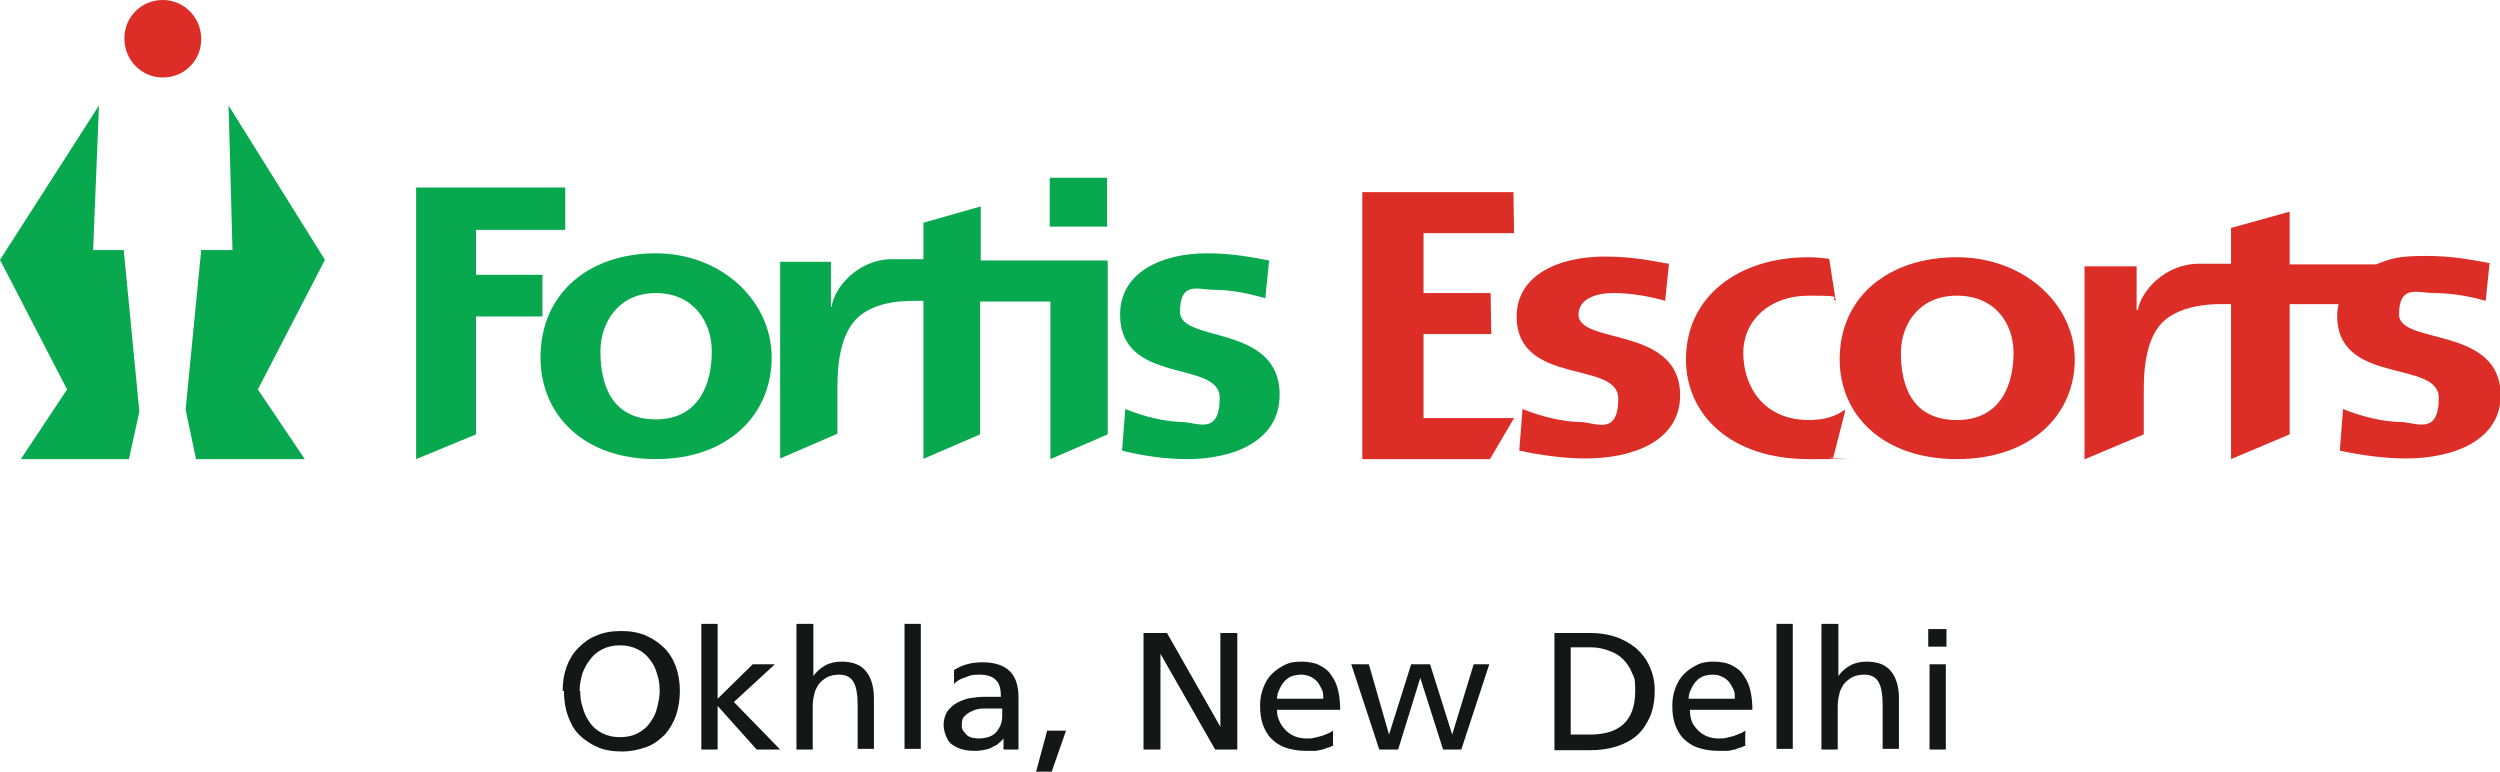 <?xml version="1.0" encoding="UTF-8"?>
<svg id="Layer_1" data-name="Layer 1" xmlns="http://www.w3.org/2000/svg" version="1.1" viewBox="0 0 383.9 118.5">
  <defs>
    <style>
      .cls-1 {
        fill: #151616;
      }

      .cls-1, .cls-2, .cls-3, .cls-4 {
        stroke-width: 0px;
      }

      .cls-1, .cls-3, .cls-4 {
        fill-rule: evenodd;
      }

      .cls-2, .cls-3 {
        fill: #08a84e;
      }

      .cls-4 {
        fill: #dd2d27;
      }
    </style>
  </defs>
  <polygon class="cls-4" points="209.2 29.5 232.4 29.5 232.5 35.8 218.6 35.8 218.6 45 228.9 45 229 51.3 218.6 51.3 218.6 64.2 232.5 64.2 228.8 70.5 209.2 70.5 209.2 29.5"/>
  <path class="cls-4" d="M282.5,55.2c0,8.5,6.6,15.3,18,15.3s18.1-6.8,18.1-15.3-7.8-15.7-18.1-15.7-18,5.9-18,15.7h0ZM291.9,54.2c0-4.4,2.8-8.8,8.6-8.8s8.7,4.2,8.7,8.8-1.8,10.3-8.7,10.3-8.6-5.3-8.6-10.3h0Z"/>
  <path class="cls-4" d="M258.9,55.2c0,8.5,6.9,15.3,18.8,15.3s2.3,0,3.4-.2c.1,0,.4,0,.4,0l1.8-7v-.4c-1.3,1-3.1,1.6-5.5,1.6-7.1,0-10.1-5.3-10.1-10.3s4-8.8,10.1-8.8,3,.3,4.1.8h0c0,0-1-6.4-1-6.4,0,0-.2-.1-.3-.1-.9-.1-1.9-.2-2.9-.2-10.6,0-18.8,5.9-18.8,15.7h0Z"/>
  <path class="cls-4" d="M320.2,70.5l9-3.8v-7.1c0-3.1.4-8.1,3.3-10.5,2.6-2.1,6.4-2.4,8.4-2.4h1.7v23.8l9-3.8v-20h7.5c-.1.5-.2,1.1-.2,1.8,0,10.7,15.6,6.7,15.6,12.6s-3.6,3.7-5.9,3.7-6-.8-8.8-2l-.5,6.4c3.3.7,6.8,1.2,10.2,1.2,7.3,0,14.5-2.8,14.5-9.7,0-10.7-15.6-7.7-15.6-12.4s2.9-3.3,5.3-3.3,5.3.4,8,1.2l.6-5.8c-2.8-.5-5.6-1.1-9.8-1.1s-5.4.4-7.6,1.3h-13.3v-8.1l-9,2.5v5.5c-2.1,0-4.4,0-4.9,0-5.4,0-9,4.4-9.4,7.1h-.2v-6.7h-8v29.7Z"/>
  <path class="cls-4" d="M256.2,40.5c-2.8-.5-5.6-1.1-9.8-1.1-7,0-13.5,2.8-13.5,9.2,0,10.7,15.6,6.7,15.6,12.6s-3.6,3.6-5.9,3.6-6-.8-8.8-2l-.5,6.4c3.3.7,6.8,1.2,10.2,1.2,7.3,0,14.5-2.7,14.5-9.7,0-10.7-15.6-7.7-15.6-12.4,0-2.5,2.9-3.3,5.3-3.3s5.3.4,8,1.2l.6-5.8Z"/>
  <polygon class="cls-3" points="35.1 16.2 49.9 39.9 39.6 59.8 46.8 70.5 30.1 70.5 28.5 62.9 30.9 38.4 35.7 38.4 35.1 16.2"/>
  <polygon class="cls-3" points="15.2 16.2 0 39.9 10.3 59.8 3.2 70.5 19.8 70.5 21.4 63.2 19 38.4 14.3 38.4 15.2 16.2"/>
  <path class="cls-4" d="M19.1,5.9c0-3.3,2.6-5.9,5.9-5.9s5.9,2.7,5.9,6-2.6,5.9-5.9,5.9-5.9-2.7-5.9-6h0Z"/>
  <polygon class="cls-3" points="63.9 70.5 73.1 66.7 73.1 48.6 83.3 48.6 83.3 42.2 73.1 42.2 73.1 35.3 86.8 35.3 86.8 28.8 63.9 28.8 63.9 70.5"/>
  <path class="cls-3" d="M83,54.9c0,8.7,6.5,15.6,17.7,15.6s17.8-6.9,17.8-15.6-7.7-16-17.8-16-17.7,6-17.7,16h0ZM92.2,54c0-4.5,2.8-9,8.5-9s8.6,4.3,8.6,9-1.8,10.4-8.6,10.4-8.5-5.4-8.5-10.4h0Z"/>
  <path class="cls-3" d="M141.7,70.5l8.8-3.8v-20.4h10.8v24.2l8.8-3.8v-26.4h0v-.3h-19.5v-8.3l-8.8,2.5v5.6c-2.1,0-4.3,0-4.8,0-5.3,0-8.9,4.4-9.3,7.3h-.1v-6.9h-7.8v30.2l8.8-3.8v-7.3c0-3.2.4-8.2,3.3-10.7,3-2.6,7.9-2.4,9.1-2.4h.8v24.2Z"/>
  <rect class="cls-2" x="161.2" y="27.3" width="8.8" height="7.5"/>
  <path class="cls-3" d="M194.9,40c-2.8-.5-5.5-1.1-9.6-1.1-6.9,0-13.3,2.9-13.3,9.4,0,10.9,15.3,6.9,15.3,12.8s-3.6,3.7-5.8,3.7-5.9-.8-8.7-2l-.5,6.4c3.2.8,6.6,1.3,10,1.3,7.2,0,14.2-2.8,14.2-9.9,0-10.9-15.3-7.9-15.3-12.7s2.8-3.4,5.2-3.4,5.2.5,7.9,1.3l.6-5.9Z"/>
  <path class="cls-1" d="M86.4,106.1c0-1.3.2-2.6.6-3.7.4-1.1,1-2.1,1.8-2.9.8-.8,1.7-1.5,2.8-1.9,1.1-.5,2.4-.7,3.8-.7s2.6.2,3.8.7c1.1.5,2,1.1,2.8,1.9.8.8,1.4,1.8,1.8,2.9s.6,2.4.6,3.7-.2,2.6-.6,3.8c-.4,1.1-1,2.1-1.7,2.9-.8.8-1.7,1.5-2.8,1.9-1.1.4-2.4.7-3.8.7s-2.7-.2-3.8-.7c-1.1-.5-2-1.1-2.8-1.9-.8-.8-1.3-1.8-1.7-2.9-.4-1.1-.6-2.4-.6-3.8h0ZM89.1,106.1c0,.9.1,1.8.4,2.6.2.8.6,1.6,1.1,2.3.5.7,1.1,1.2,1.9,1.6.8.4,1.7.6,2.7.6s2-.2,2.7-.6c.8-.4,1.4-.9,1.9-1.6.5-.7.9-1.4,1.1-2.3.2-.8.4-1.7.4-2.6s-.1-1.8-.4-2.6c-.2-.8-.6-1.6-1.1-2.2-.5-.7-1.1-1.2-1.9-1.6-.8-.4-1.6-.6-2.7-.6s-1.9.2-2.7.6c-.8.4-1.4.9-1.9,1.6-.5.6-.9,1.4-1.2,2.2-.2.8-.4,1.7-.4,2.6h0ZM107.7,95.8h2.5v11.5l5.4-5.3h3.4l-6.3,5.8,7.1,7.3h-3.6l-6-6.7v6.7h-2.5v-19.2ZM122.4,95.8h2.5v8h0c.5-.7,1.1-1.2,1.8-1.6.7-.4,1.6-.6,2.5-.6,1.8,0,3,.5,3.8,1.5.8,1,1.2,2.4,1.2,4.1v7.8h-2.5v-6.8c0-1.5-.2-2.7-.6-3.4-.4-.8-1.2-1.2-2.2-1.2-.7,0-1.3.1-1.9.4-.5.3-.9.6-1.3,1.1-.3.5-.6,1-.7,1.7-.2.7-.2,1.4-.2,2.2v6.1h-2.5v-19.2ZM138.9,95.8h2.5v19.2h-2.5v-19.2ZM153.9,108.8c-.3,0-.5,0-.8,0s-.5,0-.8,0-.8,0-1.3,0c-.5,0-1.1.1-1.5.3-.5.2-.9.4-1.3.8-.4.3-.5.8-.5,1.4s0,.6.2.9c.2.3.4.5.6.7.2.2.5.3.8.4.3,0,.6.1.9.1,1.2,0,2.2-.3,2.8-1,.6-.7.9-1.5.9-2.4v-1.2ZM146.5,102.9c.6-.4,1.3-.7,2-.9.7-.2,1.5-.3,2.4-.3,1.9,0,3.3.5,4.2,1.4.9.9,1.3,2.3,1.3,4v5.4c0,.8,0,1.3,0,1.7,0,.4,0,.7,0,.9h-2.3v-1.7h0c-.2.2-.3.4-.6.6-.2.2-.5.5-.9.6-.3.2-.7.4-1.2.5-.5.1-1,.2-1.5.2s-1.4,0-2-.2c-.6-.1-1.1-.4-1.6-.7s-.8-.8-1-1.3c-.2-.5-.4-1.1-.4-1.8s.2-1.5.6-2.1c.4-.5.9-1,1.5-1.3.6-.3,1.3-.6,2-.7.7-.1,1.4-.2,2.1-.2h1.3c.4,0,.8,0,1.3,0,0-1.1-.2-2-.7-2.5-.5-.6-1.4-.9-2.6-.9s-1.4.1-2.1.4c-.7.2-1.3.5-1.8,1v-2.1ZM160.7,112.2h3l-2.2,6.3h-2.4l1.7-6.3ZM175.6,97.2h3.6l8.2,14.4h0v-14.4h2.6v17.9h-3.4l-8.4-14.7h0v14.7h-2.6v-17.9ZM203.2,107.3c0-.5,0-1-.2-1.4-.2-.4-.4-.8-.7-1.2-.3-.3-.6-.6-1.1-.8-.4-.2-.9-.3-1.4-.3s-1.1.1-1.6.3c-.4.2-.8.5-1.1.9-.3.3-.5.8-.7,1.2-.2.4-.3.9-.3,1.3h7ZM204.8,114.5c-.2,0-.5.2-.8.3-.3,0-.5.2-.9.3-.3,0-.7.2-1.1.2-.4,0-.9,0-1.5,0-1.2,0-2.2-.2-3.1-.5-.9-.3-1.6-.8-2.2-1.4-.6-.6-1-1.4-1.3-2.2-.3-.9-.4-1.8-.4-2.9s.2-1.9.5-2.7c.3-.8.7-1.5,1.3-2.1.6-.6,1.2-1,2-1.4s1.6-.5,2.6-.5,2.1.2,2.8.6c.8.4,1.4.9,1.8,1.6.5.7.8,1.4,1,2.3.2.9.3,1.9.3,2.9h-9.7c0,.7.1,1.2.4,1.8.2.5.6,1,1,1.4s.9.7,1.4.9c.5.2,1.1.3,1.7.3s.8,0,1.2-.1c.4-.1.9-.2,1.2-.3.4-.1.7-.3,1-.4.3-.1.5-.3.7-.4v2.4ZM224.5,115.1h-2.9l-3.5-11h0l-3.4,11h-2.9l-4.3-13.1h2.7l3.1,10.8h0l3.4-10.8h2.9l3.4,10.8h0l3.3-10.8h2.4l-4.3,13.1ZM241.3,112.8h2.8c2.3,0,4-.5,5.2-1.6,1.2-1.1,1.8-2.8,1.8-5.1s-.2-2-.5-2.8c-.3-.8-.8-1.5-1.4-2.1-.6-.6-1.3-1-2.2-1.3-.8-.3-1.7-.5-2.7-.5h-3.1v13.4ZM238.7,97.2h5.5c1.4,0,2.7.2,3.9.6s2.2,1,3.1,1.7c.9.8,1.6,1.7,2.1,2.8.5,1.1.8,2.3.8,3.7s-.2,2.8-.7,4c-.5,1.1-1.1,2.1-2,2.9-.9.8-1.9,1.3-3.1,1.7-1.2.4-2.6.6-4.1.6h-5.5v-17.9ZM266.4,107.3c0-.5,0-1-.2-1.4-.2-.4-.4-.8-.7-1.2-.3-.3-.6-.6-1.1-.8-.4-.2-.9-.3-1.4-.3s-1.1.1-1.6.3c-.4.2-.8.5-1.1.9-.3.3-.5.8-.7,1.2-.2.4-.3.9-.3,1.3h7ZM268.1,114.5c-.2,0-.5.2-.8.3-.3,0-.5.2-.9.3-.3,0-.7.2-1.1.2-.4,0-.9,0-1.5,0-1.2,0-2.2-.2-3.1-.5-.9-.3-1.6-.8-2.2-1.4-.6-.6-1-1.4-1.3-2.2-.3-.9-.4-1.8-.4-2.9s.2-1.9.5-2.7c.3-.8.7-1.5,1.3-2.1.6-.6,1.2-1,2-1.4s1.6-.5,2.6-.5,2.1.2,2.8.6c.8.4,1.4.9,1.8,1.6.5.7.8,1.4,1,2.3.2.9.3,1.9.3,2.9h-9.6c0,.7.1,1.2.3,1.8.2.5.6,1,1,1.4s.9.7,1.4.9c.5.2,1.1.3,1.7.3s.8,0,1.2-.1c.4-.1.9-.2,1.2-.3s.7-.3,1-.4c.3-.1.5-.3.7-.4v2.4ZM272.8,95.8h2.5v19.2h-2.5v-19.2ZM279.8,95.8h2.5v8h0c.5-.7,1.1-1.2,1.8-1.6.7-.4,1.6-.6,2.5-.6,1.8,0,3,.5,3.8,1.5.8,1,1.2,2.4,1.2,4.1v7.8h-2.5v-6.8c0-1.5-.2-2.7-.6-3.4-.4-.8-1.2-1.2-2.2-1.2-.7,0-1.3.1-1.9.4-.5.3-.9.6-1.3,1.1-.3.5-.6,1-.7,1.7-.2.7-.2,1.4-.2,2.2v6.1s-2.5,0-2.5,0v-19.2ZM298.9,99.3h-2.8v-2.7h2.8v2.7ZM296.3,102h2.5v13.1h-2.5v-13.1Z"/>
</svg>